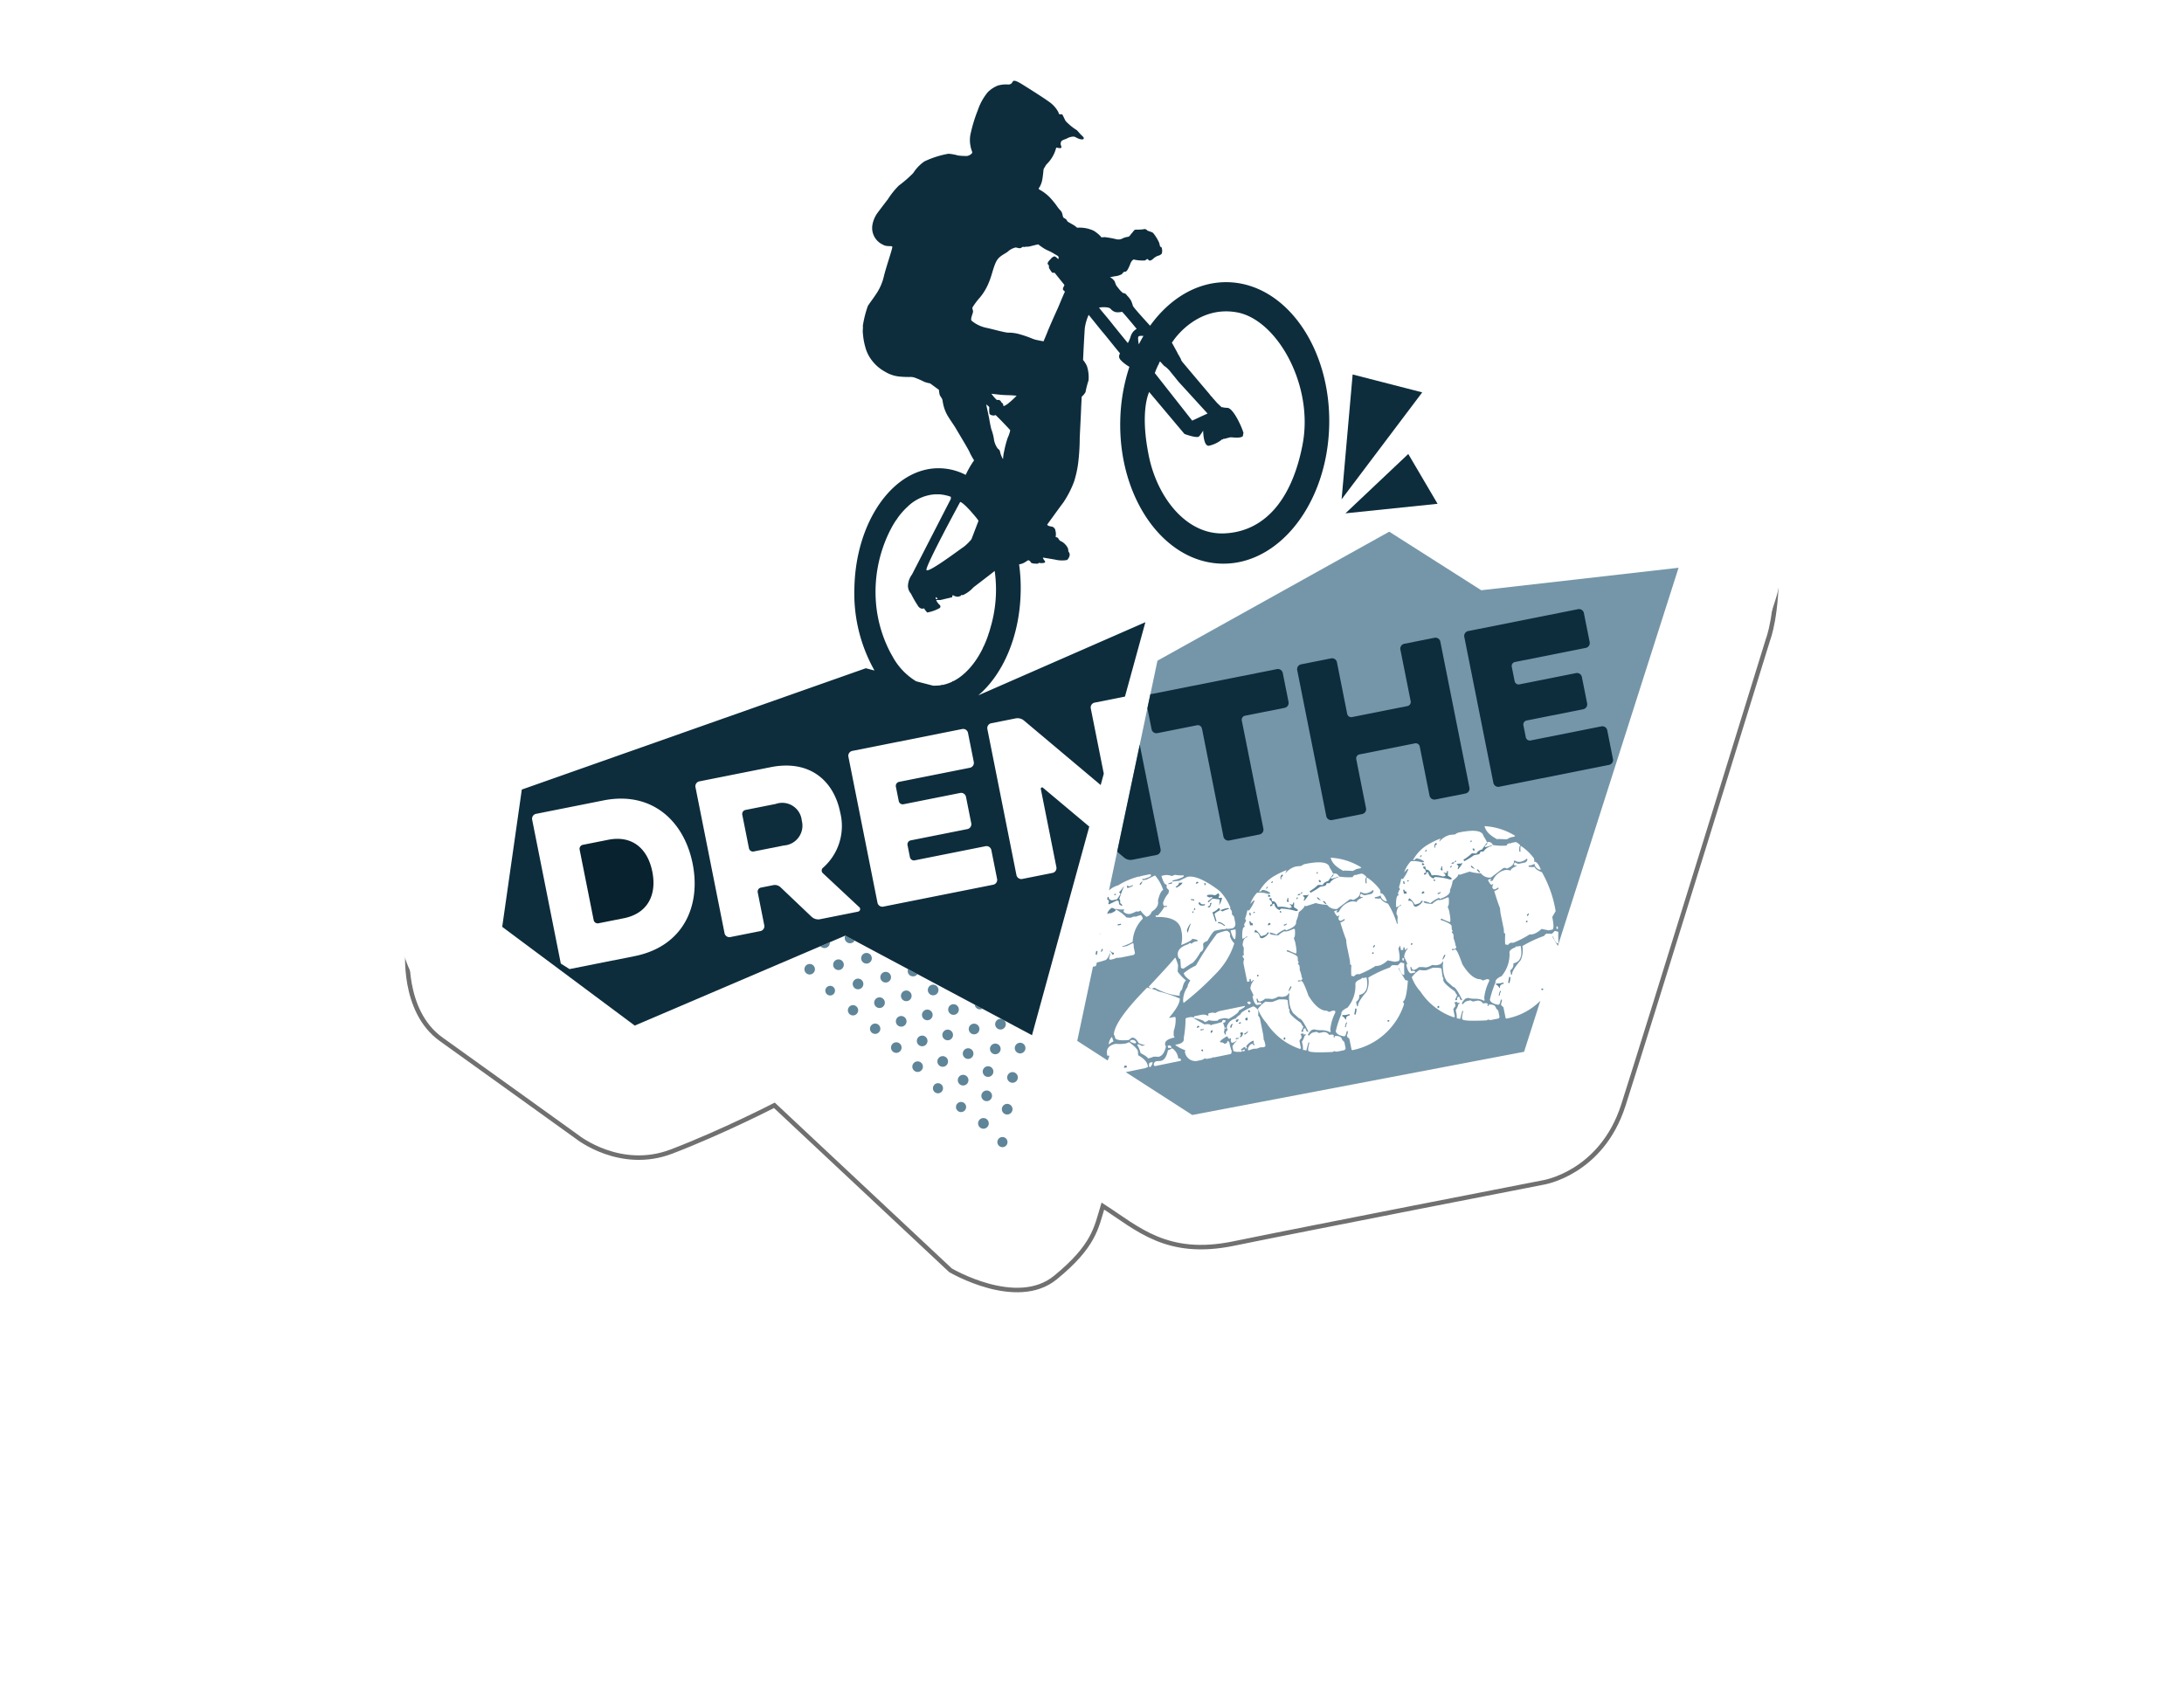 <svg xmlns="http://www.w3.org/2000/svg" width="242.708" height="188.654"><defs><clipPath id="b"><path fill="none" d="M0 0h153.406v139.836H0z" data-name="Rectangle 4646"/></clipPath><filter id="a" width="242.708" height="175.583" x="0" y="13.071" filterUnits="userSpaceOnUse"><feOffset dy="4"/><feGaussianBlur result="blur" stdDeviation="15"/><feFlood flood-opacity=".161"/><feComposite in2="blur" operator="in"/><feComposite in="SourceGraphic"/></filter></defs><g data-name="Group 14968"><g filter="url(#a)" transform="translate(.003)"><path fill="#fff" stroke="#707070" stroke-width=".5" d="M45.3 55v46.565s-.683 6.809 3.724 9.958 15.167 10.891 15.167 10.891 4.751 3.764 10.436 1.586 11.427-5.138 11.427-5.138l19.57 18.336s7.342 4.34 11.651.818 4.545-5.522 5.281-7.954c3.857 2.471 7.09 5.7 14.533 4.167s34.431-6.794 34.431-6.794 6.444-1.019 8.875-8.572 16.086-51.791 16.086-51.791 1.064-2.629.965-8.8 0-3.272 0-3.272z" data-name="Path 37938"/></g><g data-name="Group 14969"><g clip-path="url(#b)" data-name="Group 14968" transform="translate(44.473)"><path fill="#fff" d="M67.329 139.836a11.333 11.333 0 0 1-7.66-2.979l-18.535-16.979-10.6 4.543a11.338 11.338 0 0 1-11.24-1.331L4.563 112.116A11.339 11.339 0 0 1 0 103.025V0h153.406v63.106a11.355 11.355 0 0 1-.537 3.451l-17.168 53.8a11.341 11.341 0 0 1-8.68 7.693l-36.879 7.025a11.341 11.341 0 0 1-8.264-1.608l-3.536-2.279a11.339 11.339 0 0 1-11.013 8.644" data-name="Path 37790"/><path fill="#5f8599" d="M52.4 106.64a.592.592 0 1 0-.7.458.591.591 0 0 0 .7-.458" data-name="Path 37791"/><path fill="#5f8599" d="M53.389 110.875a.592.592 0 1 0 .458.7.591.591 0 0 0-.458-.7" data-name="Path 37792"/><path fill="#5f8599" d="M51 108.793a.592.592 0 1 0 .459.7.593.593 0 0 0-.459-.7" data-name="Path 37793"/><path fill="#5f8599" d="M52.9 113.789a.574.574 0 1 0 .445.679.573.573 0 0 0-.445-.679" data-name="Path 37794"/><path fill="#5f8599" d="M55.8 112.949a.592.592 0 1 0 .458.7.593.593 0 0 0-.458-.7" data-name="Path 37795"/><path fill="#5f8599" d="M54.074 108.042a.592.592 0 1 0 .458.7.592.592 0 0 0-.458-.7" data-name="Path 37796"/><path fill="#5f8599" d="m57.483 108.275-1.037-.553a.648.648 0 0 0-.032.1.592.592 0 0 0 1.069.453" data-name="Path 37797"/><path fill="#5f8599" d="M55.253 115.871a.587.587 0 1 0 .454.695.587.587 0 0 0-.454-.695" data-name="Path 37798"/><path fill="#5f8599" d="M56.363 110.115a.592.592 0 1 0 .458.7.591.591 0 0 0-.458-.7" data-name="Path 37799"/><path fill="#5f8599" d="M58.649 109.923a.592.592 0 1 0 .7-.458.591.591 0 0 0-.7.458" data-name="Path 37800"/><path fill="#5f8599" d="M45.626 107.165a.584.584 0 1 0 .452.691.585.585 0 0 0-.452-.691" data-name="Path 37801"/><path fill="#5f8599" d="M64.311 112.184a.584.584 0 0 0 .392-.056l-.856-.457a.589.589 0 0 0 .464.513" data-name="Path 37802"/><path fill="#5f8599" d="M66.834 113.266a.592.592 0 1 0 .458.7.586.586 0 0 0-.171-.547l-.285-.152" data-name="Path 37803"/><path fill="#5f8599" d="M47.732 104.914a.563.563 0 0 0 .007-.178l-1.033.442a.59.59 0 0 0 1.026-.264" data-name="Path 37804"/><path fill="#5f8599" d="M48.828 106.656a.592.592 0 1 0 .459.7.592.592 0 0 0-.459-.7" data-name="Path 37805"/><path fill="#5f8599" d="M50.5 104.551 49.468 104h-.006a.582.582 0 0 0-.047.133.59.59 0 0 0 1.089.417" data-name="Path 37806"/><path fill="#5f8599" d="M50.44 111.741a.571.571 0 1 0 .442.675.572.572 0 0 0-.442-.675" data-name="Path 37807"/><path fill="#5f8599" d="M47.893 109.592a.537.537 0 1 0 .416.635.536.536 0 0 0-.416-.635" data-name="Path 37808"/><path fill="#5f8599" d="M60.964 114.462a.592.592 0 1 0 .458.7.591.591 0 0 0-.458-.7" data-name="Path 37809"/><path fill="#5f8599" d="M65.3 121.229a.592.592 0 1 0 .458.7.591.591 0 0 0-.458-.7" data-name="Path 37810"/><path fill="#5f8599" d="M65.452 118.532a.592.592 0 1 0 .458.7.591.591 0 0 0-.458-.7" data-name="Path 37811"/><path fill="#5f8599" d="M64.937 124.292a.592.592 0 1 0 .458.7.591.591 0 0 0-.458-.7" data-name="Path 37812"/><path fill="#5f8599" d="M66.714 116.714a.592.592 0 1 0-.7.458.591.591 0 0 0 .7-.458" data-name="Path 37813"/><path fill="#5f8599" d="M67.577 122.714a.592.592 0 1 0 .459.7.591.591 0 0 0-.459-.7" data-name="Path 37814"/><path fill="#5f8599" d="M69.016 115.922a.592.592 0 1 0 .458.7.591.591 0 0 0-.458-.7" data-name="Path 37815"/><path fill="#5f8599" d="M68.168 119.185a.592.592 0 1 0 .459.7.593.593 0 0 0-.459-.7" data-name="Path 37816"/><path fill="#5f8599" d="M63.9 113.8a.592.592 0 1 0 .457.7.592.592 0 0 0-.457-.7" data-name="Path 37817"/><path fill="#5f8599" d="M67.043 126.4a.563.563 0 1 0 .436.666.562.562 0 0 0-.436-.666" data-name="Path 37818"/><path fill="#5f8599" d="M62.679 119.487a.592.592 0 1 0 .459.7.591.591 0 0 0-.459-.7" data-name="Path 37819"/><path fill="#5f8599" d="M59.879 120.417a.561.561 0 1 0 .435.664.561.561 0 0 0-.435-.664" data-name="Path 37820"/><path fill="#5f8599" d="M63.236 116.535a.592.592 0 1 0 .458.7.592.592 0 0 0-.458-.7" data-name="Path 37821"/><path fill="#5f8599" d="M60.411 117.408a.592.592 0 1 0 .459.7.592.592 0 0 0-.459-.7" data-name="Path 37822"/><path fill="#5f8599" d="M58.129 115.127a.592.592 0 1 0 .458.7.591.591 0 0 0-.458-.7" data-name="Path 37823"/><path fill="#5f8599" d="M58.7 112.234a.592.592 0 1 0 .458.7.591.591 0 0 0-.458-.7" data-name="Path 37824"/><path fill="#5f8599" d="M57.621 117.99a.588.588 0 1 0 .456.7.589.589 0 0 0-.456-.7" data-name="Path 37825"/><path fill="#5f8599" d="M62.07 112.337a.592.592 0 1 0-.7.458.591.591 0 0 0 .7-.458" data-name="Path 37826"/><path fill="#5f8599" d="M62.444 122.5a.563.563 0 1 0 .436.666.562.562 0 0 0-.436-.666" data-name="Path 37827"/><path fill="#0d2d3d" d="m104.62 55.5 8.959-11.886-7.733-1.989z" data-name="Path 37828"/><path fill="#0d2d3d" d="M105.046 57.06 115.285 56l-3.257-5.538z" data-name="Path 37829"/><path fill="#0d2d3d" d="M91.974 31.367c-3.371-.073-6.448 1.795-8.637 4.841-.454-.5-1.847-2.021-1.908-2.206a5.445 5.445 0 0 0-.191-.549 2.572 2.572 0 0 0-.434-.574c-.094-.125-.22-.282-.353-.285s-.2-.082-.361-.235-.434-.532-.5-.606a2.853 2.853 0 0 1-.16-.4c-.048-.1.026-.048-.277-.363a1.234 1.234 0 0 0-.279-.164 5.317 5.317 0 0 1 .717-.139 2.024 2.024 0 0 0 .584-.2c.114-.083.22-.306.343-.282s.18-.045.295-.185a4.087 4.087 0 0 0 .34-.736c.117-.277.308-.5.46-.417a4.432 4.432 0 0 0 1.086.09c.2 0 .29-.288.439-.09s.331.062.506-.068a1.611 1.611 0 0 1 .543-.36.825.825 0 0 0 .444-.238 1.078 1.078 0 0 0 0-.639c-.061-.2-.165-.1-.174-.14s-.032-.121-.106-.426a4.924 4.924 0 0 0-.651-1.07c-.111-.155-.622-.238-.689-.322a.383.383 0 0 0-.437-.114 6.362 6.362 0 0 1-.85.036c-.18.022-.253.219-.44.422s-.227.355-.425.381a1.647 1.647 0 0 0-.593.182 1 1 0 0 1-.643.089 11.355 11.355 0 0 0-1.3-.24 3.469 3.469 0 0 0-.4.03.656.656 0 0 0-.1-.139 3.661 3.661 0 0 0-.769-.611 3.718 3.718 0 0 0-1.752-.332.239.239 0 0 0-.069.011 8.396 8.396 0 0 0-.147-.128c-.337-.274-.928-.5-.977-.65s-.194-.231-.335-.308-.126-.241-.216-.534-.282-.343-.558-.768a8.652 8.652 0 0 0-.868-1.049 4.862 4.862 0 0 0-1.007-.762c-.2-.086-.2-.192-.083-.3a2.59 2.59 0 0 0 .33-.947c.052-.249.128-1.062.128-1.062a4.886 4.886 0 0 1 .323-.538 3.869 3.869 0 0 0 1.077-1.85c.011-.054.477.12.558 0 .065-.091-.012-.2-.045-.322a.568.568 0 0 1 .035-.349c.048-.124.186-.184.623-.345a1.512 1.512 0 0 1 .807-.221c.2.044.422.231.715.288s.348-.008.374-.08-.044-.175-.241-.353-.311-.351-.532-.571a6.24 6.24 0 0 1-1.22-.993c-.1-.125-.256-.543-.4-.752-.035-.048-.153-.007-.319-.027-.029 0-.067-.108-.133-.273a3.255 3.255 0 0 0-.693-.861c-.38-.359-2.55-1.719-3.322-2.2s-.978-.446-1.061-.248a.491.491 0 0 1-.5.275 3.329 3.329 0 0 0-1.133.12 3.382 3.382 0 0 0-1.109.73 6.326 6.326 0 0 0-1.127 2.047 16.033 16.033 0 0 0-.752 2.43 3.292 3.292 0 0 0-.05 1.49c.075.456.211.639.193.766s-.384.353-.572.362a6.12 6.12 0 0 1-1.022-.057 5.135 5.135 0 0 0-1.043-.19 10.319 10.319 0 0 0-2.677.854 4.507 4.507 0 0 0-1.234 1.285 13.333 13.333 0 0 1-1.606 1.4 8.821 8.821 0 0 0-1.214 1.514c-.219.287-.786 1.022-1.159 1.528a3.2 3.2 0 0 0-.568 1.361 2.04 2.04 0 0 0 1.19 2.174c.392.248.967.084 1.025.218s-.709 2.3-.963 3.4a5.87 5.87 0 0 1-.9 1.958c-.1.174-.742 1.03-.856 1.236a12.088 12.088 0 0 0-.556 2.206c.039.195-.036.553.006.818a7.54 7.54 0 0 0 .261 1.509 4.144 4.144 0 0 0 .682 1.437 4.642 4.642 0 0 0 1.538 1.342 3.782 3.782 0 0 0 1.578.528 10.608 10.608 0 0 0 1.172.047 1.415 1.415 0 0 1 .6.1 9.921 9.921 0 0 1 1.006.444 4.108 4.108 0 0 0 .636.169l.977.716a4.2 4.2 0 0 0 .072.5c.058.257.315.407.344.765a4.547 4.547 0 0 0 .462 1.449c.217.415.825 1.258.993 1.556s1.46 2.426 1.536 2.66a7.776 7.776 0 0 0 .5.905 10.322 10.322 0 0 0-.9 1.554.382.382 0 0 1-.038.061 6.574 6.574 0 0 0-2.9-.735c-5.1-.087-9.34 5.9-9.463 13.372a17.421 17.421 0 0 0 2.233 9.109l-.965-.249-38.227 13.484-2.178 15.26L26.065 114l23.4-10 20.746 11.072 6.367-23.192-5.133-4.306a.147.147 0 0 0-.249.142l1.728 8.676a.55.55 0 0 1-.426.638l-3.373.672a.551.551 0 0 1-.639-.427l-3.234-16.242a.55.55 0 0 1 .426-.638l2.707-.539a1.109 1.109 0 0 1 .949.249l8.512 7.157.345-1.262-1.446-7.26a.55.55 0 0 1 .426-.638l3.351-.668h.021l2.271-8.273-18.571 8.131c2.746-2.314 4.631-6.608 4.713-11.555a19.049 19.049 0 0 0-.176-3.011 1.536 1.536 0 0 0 .678-.248c.17-.086.309-.227.366-.2s.211.094.236.2.294.171.474.173.39.025.4-.038.073-.05.207-.023a1.248 1.248 0 0 0 .469-.045c.1-.036.068-.139-.019-.252s-.236-.33-.108-.307.826.135 1.32.222a3.152 3.152 0 0 0 1.312.038.984.984 0 0 0 .284-.519.526.526 0 0 0-.1-.37c-.075-.059-.023-.265-.121-.47a1.808 1.808 0 0 0-.637-.676.661.661 0 0 1-.4-.35c-.1-.186-.346-.106-.294-.251a1.3 1.3 0 0 0-.027-.6.523.523 0 0 0-.455-.484c-.22-.026-.528-.131-.437-.251s1.2-1.67 1.771-2.425A11.139 11.139 0 0 0 74.9 53.5a12.253 12.253 0 0 0 .429-1.907 23.124 23.124 0 0 0 .187-2.89c.042-.942.131-2.573.158-3.352.012-.282.037-.738.061-1.255a1.864 1.864 0 0 0 .426-.509 10 10 0 0 1 .337-1.308 4.023 4.023 0 0 0-.177-1.575 2.794 2.794 0 0 0-.431-.689c.059-1.369.157-3.125.193-3.55A5.42 5.42 0 0 1 76.51 35c.516.622 1.4 1.744 1.552 1.912.189.2 1.531 1.9 1.928 2.358a1.3 1.3 0 0 0-.079.212c-.1.373.2.565.345.728a4.73 4.73 0 0 0 .738.538.492.492 0 0 1 .041.033 20.371 20.371 0 0 0-1.014 5.972c-.19 8.638 4.855 15.755 11.269 15.9s11.763-6.744 11.952-15.386-4.855-15.755-11.268-15.9M63.189 56.59c.087.089.177.192.279.307.946 1.078.79 1.019.79 1.019l-.776 2.028a5.358 5.358 0 0 1-.848.837c-.284.169-3.9 2.914-4.141 2.589-.011.011-.017.008-.007-.013-.149-.407 3.746-7.563 3.746-7.563s.232.018.957.8m-3.454 9.994-.151.006h-.047a.982.982 0 0 1-.025-.217l.113.041a.427.427 0 0 0 .032.059.44.44 0 0 0 .078.11m1.558-11.316a.069.069 0 0 1-.01.021v-.024h.01m-35.255 51.015-7.221 1.438-.967-.616-3.185-16a.55.55 0 0 1 .426-.639l7.5-1.494C28 87.9 31.565 91.295 32.5 96c.941 4.727-1.05 9.206-6.464 10.284m24.85-4.949-4.238.844a1.091 1.091 0 0 1-.932-.276l-3.471-3.3a.912.912 0 0 0-.781-.214l-1.376.274a.453.453 0 0 0-.355.532l.729 3.661a.55.55 0 0 1-.426.639l-3.351.667a.55.55 0 0 1-.638-.426l-3.233-16.242a.549.549 0 0 1 .426-.638l7.922-1.578c4.437-.884 7.053 1.594 7.738 5.033a6.185 6.185 0 0 1-1.913 6.148.4.4 0 0 0-.018.6l4.052 3.783a.283.283 0 0 1-.133.488m14.168-7.27a.55.55 0 0 1 .638.427l.641 3.217a.55.55 0 0 1-.427.638l-12.226 2.436a.552.552 0 0 1-.638-.427l-3.235-16.242a.552.552 0 0 1 .427-.639l12.225-2.434a.549.549 0 0 1 .639.426l.645 3.239a.551.551 0 0 1-.426.639l-7.877 1.569a.455.455 0 0 0-.356.532l.319 1.6a.453.453 0 0 0 .532.356l6.3-1.255a.551.551 0 0 1 .639.426l.588 2.951a.551.551 0 0 1-.427.639l-6.3 1.255a.454.454 0 0 0-.356.532l.265 1.331a.454.454 0 0 0 .533.356zm.514-24.186c0 .021-.011.036-.016.056-.045.157-.091.31-.141.463l-.007-.008a.922.922 0 0 0-.031.093l.006.008a12.484 12.484 0 0 1-.56 1.411l-.009-.017c-.016.032-.032.069-.048.1l.009.017a10.048 10.048 0 0 1-.982 1.649v-.005c-.018.028-.036.051-.058.08a7.565 7.565 0 0 1-.67.786l-.185.185c-.061.062-.12.117-.183.173v-.008a.535.535 0 0 1-.076.064v.009a5.731 5.731 0 0 1-1.165.795l-.008-.036c-.025.015-.056.027-.081.042l.008.031a4.662 4.662 0 0 1-1.15.385l.005-.04a.591.591 0 0 1-.1.018v.038a4.479 4.479 0 0 1-.751.051h-.166l-1.873-.484a7.266 7.266 0 0 1-2.634-2.783.092.092 0 0 1-.016-.029c-.077-.129-.151-.269-.224-.4a14.474 14.474 0 0 1-1.573-5.318 15.219 15.219 0 0 1 1.5-8.133c.035-.075.076-.145.115-.221a9.066 9.066 0 0 1 .681-1.135l.009.017a.362.362 0 0 1 .056-.084l-.008-.017a8.112 8.112 0 0 1 1.006-1.177.682.682 0 0 1 .071-.063 4.838 4.838 0 0 1 2.434-1.344.273.273 0 0 1 .085-.019 1.307 1.307 0 0 1 .142-.024 1.562 1.562 0 0 1 .207-.028c.083-.009.166-.019.245-.023a2.145 2.145 0 0 1 .227 0h.214a.074.074 0 0 0 .029 0 1.25 1.25 0 0 1 .139.006v.005l.087.008c.122.015.235.032.334.052a4.512 4.512 0 0 1 .677.183l.052.022v.237l-.152.29-4.16 8.1a2.271 2.271 0 0 0-.452 1.245v.08a1.349 1.349 0 0 0 .337.818 12.476 12.476 0 0 0 .76 1.325.673.673 0 0 0 .512.353v-.028a1.407 1.407 0 0 1 .157 0c.084-.005.073.007.085.1l.285.338a4.3 4.3 0 0 0 1.41-.509.442.442 0 0 0 .036-.051.273.273 0 0 0-.047-.288c-.081-.006-.1-.091-.247-.257a.874.874 0 0 1-.146-.284h.403c.01 0 .025.008.04.01l.8-.193h.009l.508-.12.06-.241.31.138h.006c.081 0 .108.018.114.041a1.117 1.117 0 0 0 .463-.086c.048-.121.168-.138.21-.077a3.515 3.515 0 0 0 1.2-.864c.063-.058.123-.1.184-.151a.634.634 0 0 0 .082-.057l.008-.006 1.532-1.177c.033-.021.06-.047.093-.073l.1-.079.374-.294a14.851 14.851 0 0 1-.5 6.409m1.952-21.227a11.457 11.457 0 0 0-.405 1.537 4.562 4.562 0 0 0-.118.833.028.028 0 0 0-.02 0 2.876 2.876 0 0 1-.32-.827c-.063-.28-.2-.206-.343-.467a2.26 2.26 0 0 1-.339-.975 5.925 5.925 0 0 0-.29-1.067c-.119-.484-.188-.933-.257-1.3-.049-.235-.2-.945-.306-1.432.159.139.345.248.349.352a2.552 2.552 0 0 0 .015.669c.065.141.186.175.384.211s.283-.069.315-.033.413.4.619.617.964.994.991 1.069a3.683 3.683 0 0 1-.275.815m.072-3.816c-.245.193-.55.352-.554.292a.516.516 0 0 0-.071-.249c-.067-.127-.182-.134-.19-.209s-.119-.152-.187-.2-.224.037-.323-.045a3.816 3.816 0 0 1-.411-.456 4.221 4.221 0 0 0-.159-.2c.308.039.848.1 1.186.129.5.039.987.027 1.3.064.15.013.259.017.319.027a8.47 8.47 0 0 1-.913.842m5.56-10.718c-.22.49-.976 2.149-1.252 2.871-.073.182-.217.527-.4.957a14.26 14.26 0 0 1-.959-.194c-.388-.125-.745-.319-1.57-.553a4.531 4.531 0 0 0-1.433-.216c-.4-.023-1.568-.355-2.316-.521a3.74 3.74 0 0 1-1.736-.823c-.113-.226.134-.7.174-.945s-.147-.355-.024-.567a7.894 7.894 0 0 1 .786-1.041 6.223 6.223 0 0 0 1.02-1.729c.3-.7.43-1.467.752-2.179s.922-.882 1.334-1.2a1.876 1.876 0 0 1 .9-.465 2.52 2.52 0 0 0 .4.088.385.385 0 0 0 .29-.122c.07-.064.333.009.333-.014a.121.121 0 0 1 0-.033 2.878 2.878 0 0 0 .482-.024.706.706 0 0 0 .094-.026c.184-.046.569-.143.876-.213.176.131.364.273.548.392.417.27.577.286.978.508.135.073.5.294.65.383a.181.181 0 0 1 .086.127c.021.114.033.291-.106.161-.2-.182-.308-.294-.486-.183a.8.8 0 0 0-.27.232c-.115.121-.347.349-.344.49a.213.213 0 0 0 .12.2c.035.025 0 .292.049.358s.257.444.361.487.192-.053.276.046.959 1.2 1.029 1.278-.094.253-.117.363-.046.171.023.245c.012.012.078.073.176.169-.275.584-.584 1.374-.729 1.7m11.1 6.45.012.011.04-.094-.008-.013.148-.308.475.523a.214.214 0 0 1 .063.028 3.181 3.181 0 0 1 .687.688c.141.162.445.543.776.956l.052.064 3.235 3.544-.738.338-.968.452-4.156-5.287c.114-.31.244-.614.377-.9m-3.075-3.13a2.87 2.87 0 0 1-.3.693s-1.289-1.569-1.782-2.2-1.429-1.7-1.414-1.74a2.972 2.972 0 0 1 .969-.011.643.643 0 0 1 .4.241 1.039 1.039 0 0 0 .557.286 2.023 2.023 0 0 0 .619-.05c.054-.013 1.334 1.535 1.634 1.9a1.389 1.389 0 0 0-.677.879m.916.839a3.424 3.424 0 0 1-.08-.622c-.012-.262.053-.31.33-.321a2.294 2.294 0 0 1 .263.011c-.178.3-.35.61-.513.932m18.209 11.075c-1.24 6.54-4.491 9.77-8.721 9.938-4.2.171-7.365-3.956-8.332-8.4l-.042-.184-.075-.4c-.02-.11-.044-.213-.058-.319-.78-4.4.112-6.289.169-6.41v-.006l.345.415 3.576 4.252s1.4.521 1.625.271c.041-.047.086-.1.126-.152.175-.234.326-.486.326-.486s.015 1.8.664 1.674a3.553 3.553 0 0 0 1.337-.621.485.485 0 0 1 .121-.094v.032c.026-.01.053-.016.088-.029v-.033a.642.642 0 0 1 .193-.029l.022-.005c.231-.067.487-.13.586-.152.15-.029 1.1.154 1.4-.129a.016.016 0 0 1 0-.01c.019-.1.04-.241.072-.353-.227-.768-1.137-2.732-1.774-2.786a2.558 2.558 0 0 1-.631-.084l-.012.031c-.035-.03-.067-.065-.1-.1-.011-.007-.022-.014-.023-.019-.127-.122-.264-.248-.386-.367-.077-.086-.23-.26-.43-.494a.04.04 0 0 1-.054-.031.112.112 0 0 1 .015-.017 3.764 3.764 0 0 1-.181-.211l.01.041c-.067-.084-.142-.186-.222-.286l-.007-.012a697.474 697.474 0 0 1-2.891-3.428l-.084-.1a1.654 1.654 0 0 1-.174-.263v-.061l-.281-.51.009.045c-.051-.1-.1-.2-.155-.311l-.019-.038-.572-1.04.015-.018.136-.173v-.005c.124-.189 2.678-3.943 7.055-3.17 4.481.788 8.571 8.1 7.331 14.639" data-name="Path 37830"/><path fill="#09222f" d="m23.115 93.348-2.818.561a.453.453 0 0 0-.355.532l1.56 7.833a.453.453 0 0 0 .532.355l2.818-.561c2.64-.526 3.685-2.579 3.167-5.175s-2.263-4.071-4.9-3.545" data-name="Path 37831"/><path fill="#0d2d3d" d="m41.722 89.365-3.35.667a.455.455 0 0 0-.356.532l.743 3.728a.453.453 0 0 0 .532.355l3.35-.667a2.206 2.206 0 0 0 1.986-2.771 2.179 2.179 0 0 0-2.9-1.844" data-name="Path 37832"/><path fill="#5f8599" d="m92.884 115.387-.036.135.367-.076-.013-.061z" data-name="Path 37833"/><path fill="#5f8599" d="M94.073 113.425a.11.11 0 0 0 .1-.147l-.037-.183-.062.012a.486.486 0 0 1-.17.1l.025.122c.033.078.082.11.148.1" data-name="Path 37834"/><path fill="#5f8599" d="m93.517 114.748-.061.013c-.078.033-.11.082-.1.147a.5.5 0 0 1 .1.171c-.057.011-.106.085-.146.221l.122-.026a.525.525 0 0 0 .218-.49z" data-name="Path 37835"/><path fill="#5f8599" d="M105.024 112.831h-.318l-.036.135c.1-.02.229.1.393.365l.061-.014c-.05-.243.088-.4.413-.465l-.024-.122z" data-name="Path 37836"/><path fill="#5f8599" d="m94.287 112.3-.061.013.025.122c.033.078.082.111.147.1l.036-.135a.11.11 0 0 0-.147-.1" data-name="Path 37837"/><path fill="#5f8599" d="m104.982 114.176.123-.025a.638.638 0 0 1 .108-.4l-.026-.122c-.065.014-.133.2-.2.551" data-name="Path 37838"/><path fill="#5f8599" d="m93.8 114.881.025.122.061-.012c.224-.148.33-.255.316-.32l-.012-.061a.693.693 0 0 1-.39.271" data-name="Path 37839"/><path fill="#5f8599" d="m88.93 114.417.025.122.366-.075-.012-.061z" data-name="Path 37840"/><path fill="#5f8599" d="M92.436 113.824c-.065.014-.13.112-.194.3l.025.122.122-.025a.559.559 0 0 1 .121-.343l-.013-.061z" data-name="Path 37841"/><path fill="#5f8599" d="M90.166 114.545c-.078.033-.11.082-.1.147l.025.122.061-.012c.057-.012.105-.085.146-.221l-.013-.061z" data-name="Path 37842"/><path fill="#5f8599" d="m93.413 113.624-.122.025c-.078.033-.111.082-.1.147l.244-.05z" data-name="Path 37843"/><path fill="#5f8599" d="M93.022 113.577c.057-.012.106-.085.146-.221l-.013-.061-.183.038c-.078.033-.11.082-.1.147l.025.122z" data-name="Path 37844"/><path fill="#5f8599" d="m102.247 98.064.061-.012-.025-.122a.11.11 0 0 0-.147-.1l-.061.012.025.122c.033.078.082.111.147.1" data-name="Path 37845"/><path fill="#5f8599" d="m119.059 93.467-.013-.061c-.078.033-.11.082-.1.147l.013.061a.11.11 0 0 0 .1-.147" data-name="Path 37846"/><path fill="#5f8599" d="m119.969 96.972.061-.013q-.222-.336-.319-.316l-.061.013.012.061q.222.271.307.255" data-name="Path 37847"/><path fill="#5f8599" d="m119.381 96.584-.012-.061q-.284-.324-.381-.3l.025.123c.012.057.134.137.368.242" data-name="Path 37848"/><path fill="#5f8599" d="m119.346 94.554.061-.012-.025-.123a.11.11 0 0 0-.147-.1l-.061.012.025.122c.033.078.082.11.147.1" data-name="Path 37849"/><path fill="#5f8599" d="m117.594 96.25.013.061-.085.209.025.122a3.72 3.72 0 0 0 .5-.675l-.012-.062a.056.056 0 0 0-.049.074l-.44.027-.122.025.012.061z" data-name="Path 37850"/><path fill="#5f8599" d="m113.322 95.282.061-.013c.057-.011.106-.085.146-.221l-.061.013c-.057.012-.106.085-.146.221" data-name="Path 37851"/><path fill="#5f8599" d="m125.144 102.337-.036.135.012.061.062-.013a.111.111 0 0 0 .1-.147z" data-name="Path 37852"/><path fill="#5f8599" d="M119.6 94.883a2.273 2.273 0 0 0-.513-.022 4.805 4.805 0 0 1-.938.7.479.479 0 0 1 .1.17 6.952 6.952 0 0 0 1.073-.665l.55-.113c.065-.013.129-.111.194-.295h.317a1.532 1.532 0 0 1 .951-.641l-.013-.061-.061.013a9.34 9.34 0 0 1-.659.2l-.086-.11q.336-.222.291-.441l-.6.822a.809.809 0 0 0-.609.443" data-name="Path 37853"/><path fill="#5f8599" d="m109.783 113.382-.061.012.038.184.061-.013a.11.11 0 0 0 .1-.147z" data-name="Path 37854"/><path fill="#5f8599" d="m106.145 112.092-.119.661.135.036a2.046 2.046 0 0 0 .119-.661z" data-name="Path 37855"/><path fill="#5f8599" d="M102.506 98.393a2.211 2.211 0 0 0-.513-.022 4.8 4.8 0 0 1-.938.7.479.479 0 0 1 .1.17 7.046 7.046 0 0 0 1.073-.665l.549-.113c.066-.013.13-.112.194-.295h.318a1.528 1.528 0 0 1 .951-.641l-.013-.061-.061.013q-.525.171-.659.2l-.086-.11q.336-.222.291-.442l-.6.822a.813.813 0 0 0-.609.444" data-name="Path 37856"/><path fill="#5f8599" d="m125.214 101.75.013.061.061-.013c.057-.011.1-.085.145-.22l-.012-.061c-.152.09-.22.168-.207.233" data-name="Path 37857"/><path fill="#5f8599" d="M87.543 103.628a6.6 6.6 0 0 1 .313-.955l-.061.012a2.631 2.631 0 0 0-.363.711l.05.244z" data-name="Path 37858"/><path fill="#5f8599" d="M88.143 101.278c-.079.033-.11.082-.1.147l.012.061a.11.11 0 0 0 .1-.147z" data-name="Path 37859"/><path fill="#5f8599" d="m77.788 103.849-.023-.112-.026.122z" data-name="Path 37860"/><path fill="#5f8599" d="m90.875 102.5.025.122c.155-.032.387.069.7.3l.061-.013-.012-.061q-.467-.414-.772-.351" data-name="Path 37861"/><path fill="#5f8599" d="M80.723 118.456a.484.484 0 0 1-.2-.023l-.084.208.012.061.306-.062z" data-name="Path 37862"/><path fill="#5f8599" d="m89.754 100.756.024.122.183-.038c.041-.008.115-.171.218-.49l-.183.038a.276.276 0 0 1-.242.368" data-name="Path 37863"/><path fill="#5f8599" d="M90.5 101.62q-.022-.11.609-.443l-.025-.122a.11.11 0 0 0-.147-.1 1.536 1.536 0 0 1-.67.456l.335 1.013.122-.025-.211-.721z" data-name="Path 37864"/><path fill="#5f8599" d="M77.4 106.171c.026-.106.057-.223.093-.353l-.012-.061c-.044-.027-.082-.054-.124-.081l-.082.39c.036.032.08.068.125.1" data-name="Path 37865"/><path fill="#5f8599" d="m79.538 99.353-.183.038.025.122.061-.013a.11.11 0 0 0 .1-.147" data-name="Path 37866"/><path fill="#5f8599" d="m78.76 100.213-.072.27a.054.054 0 0 1 .073.048l.866-.432a.484.484 0 0 0 .2.023l.075.366c.013.066.112.13.295.195l.061-.013-.013-.061c-.114-.146-.192-.215-.233-.207v-.318a.479.479 0 0 0-.1-.17q.342-1 .494-1.311l-.012-.061c-.259.393-.429.6-.511.614l.173.219-.389.589-.427.088a.386.386 0 0 1-.515-.34c-.036-.013-.068-.022-.1-.032l-.06.281a.343.343 0 0 1 .2.252" data-name="Path 37867"/><path fill="#5f8599" d="m78.861 105.665.012.061a.862.862 0 0 1 .271.39l.062-.013a.109.109 0 0 0 .1-.147l-.012-.061q-.159.033-.429-.23" data-name="Path 37868"/><path fill="#5f8599" d="m77.871 105.8.061-.012c.057-.012.105-.086.146-.221l-.026-.122c-.078.033-.138.151-.181.355" data-name="Path 37869"/><path fill="#5f8599" d="M79.522 101.138c-.014-.065-.156-.142-.429-.23a1.2 1.2 0 0 0-.511.614l.013.061.122-.025a.055.055 0 0 0 .048-.074l.135.036.123-.025c.351-.149.517-.267.5-.357" data-name="Path 37870"/><path fill="#5f8599" d="m88.222 100.116.036-.135-.391-.047.025.122a.661.661 0 0 1 .33.06" data-name="Path 37871"/><path fill="#5f8599" d="M86.271 98.671q.688-.37.645-.578a.758.758 0 0 1-.378.014q.049.244-.353.454l.013.062a.054.054 0 0 1 .073.048" data-name="Path 37872"/><path fill="#5f8599" d="m101.961 96.977-.012-.061c-.078.033-.111.082-.1.147l.013.061a.11.11 0 0 0 .1-.147" data-name="Path 37873"/><path fill="#5f8599" d="m85.767 98.074-.122.025-.293.124.013.061.427-.088z" data-name="Path 37874"/><path fill="#5f8599" d="M91.6 114.379h.021v-.127l-.041.009z" data-name="Path 37875"/><path fill="#5f8599" d="m89.015 116.69.012.061c.033.078.083.11.148.1l.061-.013-.038-.183z" data-name="Path 37876"/><path fill="#5f8599" d="M88.66 114.027c-.058.012-.107.085-.147.221l.184-.038a.11.11 0 0 0 .1-.147z" data-name="Path 37877"/><path fill="#5f8599" d="M91.395 101.31a2.8 2.8 0 0 1 .707-.272.11.11 0 0 0-.147-.1l-.366.075-.415.148c.012.058.085.106.221.146" data-name="Path 37878"/><path fill="#5f8599" d="m89.5 98.263-.025-.122-.122.025.05.244a.11.11 0 0 0 .1-.147" data-name="Path 37879"/><path fill="#5f8599" d="m90.238 99.7.012.061q.011.049-.488.418l.025.122.063-.012.425-.406.783.094.012.061a2.145 2.145 0 0 1-.071.587 2.09 2.09 0 0 0 .34-.833l-.38.014-.012-.061.085-.208-.025-.122a.111.111 0 0 0-.149-.1.7.7 0 0 1-.34.2 1.7 1.7 0 0 0-.832-.02l-.037.135.282.133z" data-name="Path 37880"/><path fill="#5f8599" d="m88.689 98.047-.135-.036c-.057.012-.105.085-.145.221l.183-.038a.11.11 0 0 0 .1-.147" data-name="Path 37881"/><path fill="#5f8599" d="m89.411 100.635.036-.135c-.326.068-.509 0-.551-.2l-.184.037.013.062c.05.244.279.323.686.24" data-name="Path 37882"/><path fill="#5f8599" d="m88.362 101.105-.038-.183c-.057.011-.1.106-.133.282a.464.464 0 0 1 .171-.1" data-name="Path 37883"/><path fill="#5f8599" d="m102.613 100.153-.061.012.012.062c.148.181.25.267.307.255l.061-.013c-.147-.224-.254-.329-.319-.316" data-name="Path 37884"/><path fill="#5f8599" d="m114.052 94.5-.013-.06c-.057.011-.105.085-.145.221l.061-.013a.111.111 0 0 0 .1-.148" data-name="Path 37885"/><path fill="#5f8599" d="m111.941 97.856-.036.135.183-.038a.11.11 0 0 0-.147-.1" data-name="Path 37886"/><path fill="#5f8599" d="m113.914 96.306-.244.05.025.122.233.207.063.305c-.163.033-.236.091-.219.172l.012.062.244-.051c-.025-.122 0-.191.085-.208l.122-.025a.86.86 0 0 0 .59.706l.159-.16a6.409 6.409 0 0 1 1.578.249.5.5 0 0 0 .257.011l.036-.135-.442-.291a2.211 2.211 0 0 0 .022-.513l-.122.025c.025.122 0 .191-.085.208l-.061.012-.208-.084.013.061.159.158.038.183-.306.063a2.587 2.587 0 0 0-1.235-.128q-.235-.715-.639-.633z" data-name="Path 37887"/><path fill="#5f8599" d="m111.58 98.885-.122.025.088.428h.317l-.05-.244c-.122.025-.2-.044-.233-.207" data-name="Path 37888"/><path fill="#5f8599" d="m111.637 98.237-.063-.3-.122.025.063.305z" data-name="Path 37889"/><path fill="#5f8599" d="m114.955 94.246.061-.012c-.042-.2.019-.323.182-.355l-.038-.184-.061.013a.418.418 0 0 0-.156.478z" data-name="Path 37890"/><path fill="#5f8599" d="m113.816 96.135-.013-.061c-.011-.057-.085-.106-.221-.146l-.035.135.025.122z" data-name="Path 37891"/><path fill="#5f8599" d="m117.346 95.665-.061.012c-.078.034-.11.082-.1.148l.061-.013a.11.11 0 0 0 .1-.147" data-name="Path 37892"/><path fill="#5f8599" d="M115.311 99.392c.212-.044.321-.13.329-.259a.732.732 0 0 1-.354.137z" data-name="Path 37893"/><path fill="#5f8599" d="m114.851 97.768.038.183.122-.025-.038-.183z" data-name="Path 37894"/><path fill="#5f8599" d="m116.836 96.279-.013-.061c-.057.011-.1.085-.145.221l.061-.013a.11.11 0 0 0 .1-.147" data-name="Path 37895"/><path fill="#5f8599" d="m96.224 98.792.061-.012c.057-.012.1-.086.146-.221l-.061.012c-.057.012-.106.085-.146.221" data-name="Path 37896"/><path fill="#5f8599" d="m117.127 95.837-.183.038c-.078.033-.111.082-.1.147l.183-.038a.11.11 0 0 0 .1-.147" data-name="Path 37897"/><path fill="#5f8599" d="m123.125 109.243.135.036a2.046 2.046 0 0 0 .119-.661l-.135-.036z" data-name="Path 37898"/><path fill="#5f8599" d="m127.016 109.908-.135-.036-.061.012.038.184.061-.013a.11.11 0 0 0 .1-.147" data-name="Path 37899"/><path fill="#5f8599" d="m81.44 98.39-.061.012-.354.137-.208-.085-.061.013.05.244q.662-.187.634-.321" data-name="Path 37900"/><path fill="#5f8599" d="M110.916 103.094v-.007.012" data-name="Path 37901"/><path fill="#5f8599" d="m112.356 104.835-.036.135.013.061.061-.013a.11.11 0 0 0 .1-.147z" data-name="Path 37902"/><path fill="#5f8599" d="M122.286 110.116c-.065.013-.134.2-.205.551l.122-.025a.649.649 0 0 1 .108-.4z" data-name="Path 37903"/><path fill="#5f8599" d="m122.611 109.221-.488.1h-.319l-.035.135q.146-.03.393.364l.061-.012c-.05-.244.087-.4.413-.467z" data-name="Path 37904"/><path fill="#5f8599" d="m82.5 97.981-.061.012c-.182.148-.267.25-.255.307l.013.061.061-.012c.057-.012.138-.134.242-.368" data-name="Path 37905"/><path fill="#5f8599" d="M113.806 99.191a.11.11 0 0 0-.147-.1c-.057.011-.106.085-.146.22l.135.037a.47.47 0 0 1 .171-.1z" data-name="Path 37906"/><path fill="#5f8599" d="M113.433 100.159c.033.163-.195.294-.683.4a2.012 2.012 0 0 0-.59-.706c-.057.011-.1.106-.134.281q.489-.1.627.572l.208.085a1.357 1.357 0 0 0 .767-.6l-.012-.061z" data-name="Path 37907"/><path fill="#5f8599" d="m115.837 106.6.013.061c.057-.011.153-.159.291-.441l-.025-.123c-.074.015-.166.183-.279.5" data-name="Path 37908"/><path fill="#5f8599" d="m79.726 102.75.366-.075.025.122-.366.075z" data-name="Rectangle 4645"/><path fill="#5f8599" d="M115.435 111.776a.479.479 0 0 1-.171.1l.038.183.061-.013a.11.11 0 0 0 .1-.147z" data-name="Path 37909"/><path fill="#7596a9" d="M122.986 113.217a.11.11 0 0 1-.147-.1l-.239-1.16-.233-.207-.038-.183a.7.7 0 0 0 .1-.465l-.122.025q-.084.527-.266.564c-.572-.1-.886-.285-.945-.57a11.354 11.354 0 0 1 .626-1.91q-.075-.367.681-.713a3.761 3.761 0 0 0 .88-2.535c-.052-.253.139-.461.572-.627.113-.066.166-.119.158-.159l.134.036.367-.076q.351 1.71-.809 1.948a.761.761 0 0 1-.351.772l.1.489.122-.025q-.08-.391.946-1.594a2.7 2.7 0 0 0 .188-1.566 13.3 13.3 0 0 1 2.439-1.137q-.013-.062.207-.234a2.639 2.639 0 0 1 .644.02l-.009-.023c.216-.188.321-.295.316-.319l.4.108q-.024.195.006 1.271l-.061.013c-.141.029-.326-.237-.556-.793l-.034.086.59.993 13.415-42.036-21.925 2.5-10.229-6.51-25.758 14.34-5.386 25.536a2.468 2.468 0 0 1 1.021-.566 8 8 0 0 1 2.342-.99l.012.061.11-.086 1.038-.213c.085 0 .134.032.147.1q.037.183-.866.432a.055.055 0 0 0-.073-.048l-.036.134.134.037.367-.076q.854-.429.927-.445a4.8 4.8 0 0 1 .9 1.6q-.345.172-.58 1.2.143.7-.7 1.226a.8.8 0 0 1-.584.565 3 3 0 0 1-.652-.694 1.5 1.5 0 0 1-.232.112l-.256-.011a2.954 2.954 0 0 1-.586.247.8.8 0 0 1-.808-.216l-.012-.061.084-.208a2.833 2.833 0 0 1-.966-.056l.012.061a4.63 4.63 0 0 1 1.2.9 2.358 2.358 0 0 0 .514.022l.293-.123.256.01a3.273 3.273 0 0 1 .537-.173.71.71 0 0 1 .2.341l.012.061A3.876 3.876 0 0 0 81.4 104.7a6.285 6.285 0 0 1-1.171.5l.013.062.549-.113.634-.322a.055.055 0 0 0 .074.049l.027.44.125.611c.012.057-.037.13-.146.221l-1.282.263a3.327 3.327 0 0 1-.623.064 2.214 2.214 0 0 1-.537.174l-.122.025c-.082.017-.135-.036-.16-.158l.144-.539-.061.013q-.266.69-.546.748a8.416 8.416 0 0 1-.9.25l-.006-.008c-.033.264-.087.408-.163.424l-.262.054-1.747 8.242 3.382 2.18.176-.432-.026-.122-.183.037-.025-.121q-.2-.978.96-1.216a4.046 4.046 0 0 0 1.137-.042l.354-.137q.9.669.971 1.01l.026.441q.935.521 1.057 1.119l.038.183-.293.124-2.187.449 7.393 4.765 36.879-7.026 1.81-5.672a7.156 7.156 0 0 1-3.723 1.974m5.6-10.249.087.109a.472.472 0 0 0-.024.2.11.11 0 0 1-.147-.1l-.013-.061c0-.085.032-.134.1-.147m-4.679-10.049-.11.083-.427.087-.4.21-1.027-.044.012.062q-1.278-.654-1.45-1.485a7.189 7.189 0 0 1 3.405 1.083m-17.1 3.51-.109.086-.428.088-.4.21-1.028-.044.013.061q-1.28-.653-1.45-1.484a7.174 7.174 0 0 1 3.4 1.083m-13.976 6.942a3.735 3.735 0 0 1-.043 1.027c-.164.034-.336-.291-.519-.975l.55-.113zm-5.758 4.809a6.263 6.263 0 0 1 1.353-.85 31.524 31.524 0 0 1 2.28-3.459q-.024-.122 1.062-.409a.5.5 0 0 1 .467.413.489.489 0 0 0-.024.2 2 2 0 0 0 .481.792 8.35 8.35 0 0 1-2.1 3.422 32.692 32.692 0 0 1-3.541 3.209l-.05-.244a2.67 2.67 0 0 1 .506-1.568q-.036-.171.3-.7-.662-.437-.737-.8m-3.04-6.44.134.037a4.029 4.029 0 0 0 .753-.982.517.517 0 0 0 .257.011l.036-.135c-.244.05-.375.034-.391-.047l-.051-.244a2.826 2.826 0 0 1 .606-1.079l.06-.331-.246-.267-.013-.061v-.318q-.294.06-.58-.963l.122-.025a1.5 1.5 0 0 1 1.028.044l.354-.137a3.954 3.954 0 0 0 .966.056l.012.061q.038.185-1.232.508l-.034.132a5.563 5.563 0 0 1 .745-.089l.927-.445q1.185-.243 3.566 1.56a5.687 5.687 0 0 1 1.207 1.852l-.036.134a.717.717 0 0 1 .2.342.517.517 0 0 1-.011.257l.246.267.15.733q.039.5-.388.589c-.413.059-.624.06-.636 0a.056.056 0 0 0-.049.074l-.44.027-.732.15q-.244.049-.851 1.129c-.352.14-.515.28-.486.418q.129.636-.277.821c-.485.82-.842 1.255-1.07 1.3l-.84.554c-.177-.031-.271-.076-.282-.132-.039-.6-.062-.917-.066-.942-.131-.015-.217-.125-.259-.329q-.183-.891 1.131-1.313l.219-.173c.017.082.086.11.208.085a.706.706 0 0 1 .342-.2l.305-.063-.013-.061c-.015-.073-.219-.138-.612-.193q.038.183-1.195.691l-.012-.061a3.535 3.535 0 0 0 .054-1.284l-.075-.367q-.3-1.465-2.77-1.4l-.086-.109zm2.053 4.734.061-.013a4.864 4.864 0 0 1 .3.83L86.4 108a5.705 5.705 0 0 0 .9.962l.012.061q-.2.04-.435.98a.7.7 0 0 0-.241.686 6.767 6.767 0 0 1-2.792-.891l-.183.038a.056.056 0 0 0-.049.074.616.616 0 0 1-.429-.231q2.3-2.444 2.906-3.205m-7.311 9.647-.024-.121a1.351 1.351 0 0 1 .3-.7l.061-.013a3.315 3.315 0 0 0 .161.477 1.028 1.028 0 0 0-.5.357m2.9-.15-.061.013c-.319-.1-.482-.177-.491-.218 0-.084.032-.133.1-.147l.061-.013a.443.443 0 0 1 .489.218.109.109 0 0 1-.1.147m1.627 2.657-.086-.109c-.01-.253.026-.387.108-.4l.305-.063q-.1.48-.327.576m-.2-.977q-.037-.183-.822-.6a3.378 3.378 0 0 0-.384-.939l.184-.037.355.181.366-.075c-.491-.12-.744-.216-.759-.29-.238-.417-.488-.6-.748-.546l-.329.258q-1.44.117-1.518-.261a.723.723 0 0 0-.136-.354q.087-1.558 3.7-5.215 1.14.288 1.163.4a15.135 15.135 0 0 1 2.388.783l.061-.013q.13.634-1.15 2.145l.012.061.55-.113.134.037a3.669 3.669 0 0 1-.2 1.5 6.078 6.078 0 0 0-.009.575.5.5 0 0 1 .1.171q-1.161.239-1.048.788l.025.121a.055.055 0 0 0 .073.049q-.227 1.065-.837 1.19a3.5 3.5 0 0 0-.574-.009 2.176 2.176 0 0 1-.6.186m2.5-1.149a.5.5 0 0 0-.257-.011l-.05-.245.183-.037c.057-.012.131.037.221.145a.111.111 0 0 1-.1.148m-1.689 2c-.082.017-.135-.036-.16-.158a.38.38 0 0 1 .3-.381q.452-.028.5-.039.549-.112.776-1.177a2.193 2.193 0 0 0 .464-.223 1.525 1.525 0 0 1 .678 1.134l.256.011.051.244zm12.044-2.091-.379.015-.354.136-.44.026a3.139 3.139 0 0 1-.537.174l-.038-.183q.169-.48.462-.54c.082-.017.135.036.16.158l.122-.025a.5.5 0 0 0-.111-.232.513.513 0 0 0 .011-.256l-.122.024a1.712 1.712 0 0 0-.706.591l.012.061.086.11-.109.086-.061.012-.038-.183-.183.038a.488.488 0 0 1-.28.185l.037.183.293-.124.061-.013.012.062a.11.11 0 0 1-.1.147.49.49 0 0 0-.2-.024.056.056 0 0 0-.049.074q-.879.052-.917-.13l-.1-.488a2.618 2.618 0 0 1 .511-.614l-.122.025q-.085.144-.464.222a2.163 2.163 0 0 1-.111-.231.567.567 0 0 0 0-.318.471.471 0 0 1-.17.1.516.516 0 0 1-.185-.28l-.122.025q-.736.444-.707.59l.013.062a.5.5 0 0 1 .478.156q.366-.075.316-.319c.057-.012.13.037.221.145l.063.306a4.914 4.914 0 0 0 .2.659c-.008.213-.048.327-.121.343l-1.832.376a.056.056 0 0 1-.074-.049l-.109.086-.489.1c-.2.041-.313.022-.33-.06a1.011 1.011 0 0 1-.464.223l-.488.1a1.187 1.187 0 0 1-1.289-1.009.461.461 0 0 0 .023-.195 4.749 4.749 0 0 1-1.066-.545l-.013-.061.245-.05q.793-.164.681-.712a11.693 11.693 0 0 0 .2-2.141.51.51 0 0 1 .231-.112l.184-.037a1.008 1.008 0 0 1 .513.022c0-.085.032-.134.1-.147l.732-.151a1.107 1.107 0 0 1 .722.107l.061-.013c-.033-.163-.009-.252.072-.269l.183-.038a1.012 1.012 0 0 1 .514.022 1.555 1.555 0 0 1 .647-.26l2.626-.539.012.061q.015.073-.67.456.05.244-1.145.935a1.07 1.07 0 0 0-.526-.083l-.366.075c-.2.05-.3.112-.28.185a2.634 2.634 0 0 1-1.028-.044 1.542 1.542 0 0 1-.463.223q-.048-.233-1.176-.459l-.061.013 1.226.7q.549-.112.722.107l.109-.086.244-.051q.306-.062.9-.249a.165.165 0 0 1 .146-.22.48.48 0 0 0 .195.023l.013.061c.025.122-.064.2-.268.246l.149.415v.126l.142-.029.025.122-.162.034c0 .211-.026.323-.08.334a.6.6 0 0 1 .123.293l.122-.025a.417.417 0 0 1 .218-.49l-.086-.11-.038-.183a1.227 1.227 0 0 1 1.01-.971c-.011-.057.167-.221.536-.492q-.048-.231 1.352-.85.2-.041.589.388a3 3 0 0 1 0 .636.707.707 0 0 1 .2.341l.338 1.649a4.926 4.926 0 0 1 .077.684q.074.048.161.476l.026.122c.025.122-.044.2-.207.233m-1.8-5.04.183-.037c.057-.012.13.037.221.145l-.159.16c-.057.012-.13-.037-.22-.145zm17.423.242a7.6 7.6 0 0 1-5.7 5.115.11.11 0 0 1-.147-.1l-.238-1.16-.234-.207-.037-.183a.688.688 0 0 0 .095-.465l-.122.025c-.055.35-.144.539-.266.564q-.857-.143-.945-.57a11.277 11.277 0 0 1 .627-1.911q-.075-.366.681-.712a3.756 3.756 0 0 0 .879-2.535q-.077-.379.572-.627c.114-.066.166-.119.158-.159l.134.035.367-.075q.351 1.71-.809 1.948a.76.76 0 0 1-.351.772l.1.489.123-.025q-.081-.392.945-1.594a2.7 2.7 0 0 0 .188-1.566 13.416 13.416 0 0 1 2.439-1.138c-.008-.04.061-.118.207-.233a2.683 2.683 0 0 1 .645.019l-.009-.022c.216-.189.321-.3.316-.32l.4.108q-.024.2.006 1.272l-.061.013q-.211.042-.555-.793l-.035.086.777 1.305a.307.307 0 0 1 .269.072q-.173 2.2-.551 2.276zm-.036-4.829a.11.11 0 0 1-.148-.1l-.012-.061c0-.085.031-.134.1-.148l.086.11a.467.467 0 0 0-.023.2m10.485 6.439-.611.125c-.285.059-.435.047-.452-.034l-.232.111q-2.647.125-2.7-.145l-.026-.122a3.3 3.3 0 0 1 .155-.795l-.122.024-.216.808a.055.055 0 0 1-.049.074.684.684 0 0 0-.33-.06l-.027-.44-.1-.488a1.75 1.75 0 0 0 .3-.7.055.055 0 0 0 .074.048l.036-.135-.013-.061-.061.013-.109.086c-.025-.122-.079-.175-.16-.158l-.244.05.086.11.062.3c-.17.205-.25.327-.242.368l.15.733a.11.11 0 0 1-.1.147 7.173 7.173 0 0 1-3.706-2.867 4.8 4.8 0 0 1-.962-1.584 3.332 3.332 0 0 1 .851-.811 3.3 3.3 0 0 0 .771.033l.708-.273c.632-.02.958.02.978.117q.064.624.127.929l.086.109a.518.518 0 0 0-.011.257q.077.367 1.266 1.2c.14.269.23.4.271.39a1.668 1.668 0 0 1-.218.49l.025.122.183-.037c-.009-.21.032-.325.121-.343l.122-.025q.081.39.271.39l.061-.013q-.729-1.5-1-1.45l-.7-.62a2.424 2.424 0 0 1-.384-.939q-.135-.966-.03-1.076l-.05-.244a.649.649 0 0 1-.426.4l-.305.063-.453-.034a2.249 2.249 0 0 1-.525.235l-.183.037a3.458 3.458 0 0 0-.77-.032 1.233 1.233 0 0 1-.512.3c-.163.033-.27-.072-.32-.317l-.122.025.088.428c.26-.054.416-.022.465.095l.013.061-.489.1c-.224-.056-.4-.381-.519-.976a.111.111 0 0 0 .1-.147l-.334-.695a1.494 1.494 0 0 1 .387-.907l-.013-.061-.061.012-.158.16-.061.013-.063-.306-.122.025-.011.257-.244.051-.106-.52-.188.325q.25 1.222.031 1.394l-.427.088-.8-.155a2.719 2.719 0 0 1-.84.554l-.367.076a.055.055 0 0 1-.073-.049 10.716 10.716 0 0 1-1.842.95h-.318c-.187.123-.276.2-.268.246l-.33-.059a9.741 9.741 0 0 1 .006-1.211l-.135-.036-.026-.44-.339-1.649a5.085 5.085 0 0 1-.077-.684q-.214-.491-.645-1.9c.351-.149.518-.267.5-.357a.056.056 0 0 1-.074-.049 1.012 1.012 0 0 1-.463.223l-.16-.158a.686.686 0 0 1 .1-.465l-.061.012a.486.486 0 0 1-.17.1 1.318 1.318 0 0 1-.37-.561l.354-.136-.085.209.013.06.244-.05a2.018 2.018 0 0 1 1.352-1.168 1.406 1.406 0 0 1 .648.058q-.043-.208.657-.517l-.012-.061c-.163.034-.253.009-.27-.072l-.012-.061c-.012-.057.037-.131.145-.221.012.057.131.118.356.182l.61-.126a.419.419 0 0 0 .378-.332l-.025-.122-.061.013a1.411 1.411 0 0 1-.757.346.861.861 0 0 1-.538-.144l-.122.025q.094.465-.717.847l-.061.013-.209-.085-.183.038-1.376 1.046a1.219 1.219 0 0 1-1.115-.471 4.378 4.378 0 0 1-1.248-.19l-1.075.348a.462.462 0 0 0-.195-.023q.038.183-.62.7a3.462 3.462 0 0 1-.3 1.016q.12.586-1.132 1a.111.111 0 0 0-.148-.1 3.83 3.83 0 0 0-.9.567 2.484 2.484 0 0 0-.748-.229l.025.122q.031.147.931.192a2.316 2.316 0 0 1 .67-.456l.135.036.305-.063c.049-.01.264-.1.646-.26l.087.109q.053.88-.13.918.15.428.161.477.25 1.221.067 1.258a6.725 6.725 0 0 1-.906-.387c-.078.034-.111.083-.1.148q1.08.363 1.213.642l.027.44a.47.47 0 0 1 .1.17c-.078.033-.111.082-.1.147a.439.439 0 0 1 .172.22 1.849 1.849 0 0 1 .027.44 3.3 3.3 0 0 1 .186.6l.05.244a.056.056 0 0 0 .074.049.346.346 0 0 1-.194.294.506.506 0 0 0-.257-.011l-.061.012.025.123.366-.075q.195-.041.779 1.622.9 1.482 1.806 1.666a.679.679 0 0 1 .477.156q.428-.151.476-.162a.454.454 0 0 0 .2.024l.037.183a5.352 5.352 0 0 0-.565 1.9l.051.244a.056.056 0 0 0-.049.074 1.952 1.952 0 0 0-1-.239 2.611 2.611 0 0 1-.783-.094l-.183.038c-.146.03-.321.214-.523.552.033.078.082.111.148.1a.751.751 0 0 1 .438-.344l.366-.075.282.133.489-.1a.673.673 0 0 1 .637.315q.489-.1.526.083a.466.466 0 0 0-.023.2l.122-.025q-.025-.123.036-.135.688-.053.784.412l.246.267.138.672c.012.057-.037.13-.146.221l-.61.125c-.285.059-.436.047-.453-.034l-.231.111q-2.649.125-2.7-.145l-.025-.122a3.254 3.254 0 0 1 .155-.8l-.122.025-.217.808a.055.055 0 0 1-.048.074.661.661 0 0 0-.33-.06l-.027-.439-.1-.489a1.777 1.777 0 0 0 .3-.7.055.055 0 0 0 .073.049l.036-.135-.012-.061-.061.013-.11.086c-.025-.122-.078-.175-.159-.158l-.245.05.086.109.063.306q-.255.306-.243.368l.151.733a.111.111 0 0 1-.1.147 7.175 7.175 0 0 1-3.707-2.867 4.818 4.818 0 0 1-.962-1.584 3.332 3.332 0 0 1 .852-.811 3.208 3.208 0 0 0 .77.032l.708-.272q.95-.03.979.117c.043.416.085.725.127.929l.086.109a.5.5 0 0 0-.011.257q.075.366 1.265 1.2c.14.268.231.4.271.39a1.648 1.648 0 0 1-.217.49l.025.122.183-.037c-.009-.211.031-.325.12-.343l.123-.026c.053.261.144.391.271.39l.061-.012q-.729-1.5-1-1.45l-.7-.62a2.458 2.458 0 0 1-.384-.939q-.133-.966-.03-1.076l-.05-.244a.649.649 0 0 1-.426.4l-.305.063-.452-.035a2.266 2.266 0 0 1-.525.236l-.183.037a3.561 3.561 0 0 0-.771-.033 1.219 1.219 0 0 1-.511.3c-.164.034-.27-.071-.32-.316l-.122.025.087.427q.392-.08.466.1l.012.061-.489.1q-.334-.084-.518-.975a.11.11 0 0 0 .1-.147l-.333-.7a1.484 1.484 0 0 1 .386-.906l-.013-.061-.061.012-.158.16-.061.013-.062-.306-.122.025-.011.257-.245.05-.413-2.015a1.067 1.067 0 0 1 .082-.526.728.728 0 0 1-.2-.341.464.464 0 0 1 .171-.1l-.038-.183a3.809 3.809 0 0 1 .022-.514l-.025-.122a.5.5 0 0 0-.111-.232q.032-.834.509-.931l-.025-.123a1.07 1.07 0 0 1-.451.284l-.061.012-.013-.061q-.043-1.2.251-1.26l.061-.013a.47.47 0 0 1-.1-.17q-.021-.1.218-.49l-.112-.233a6.91 6.91 0 0 0 .252-.942l.135.036.061-.012a4.656 4.656 0 0 0 .606-1.08.055.055 0 0 1-.074-.048 1.707 1.707 0 0 0-.365.393l-.012-.061a3.6 3.6 0 0 1 .715-1.165 2.9 2.9 0 0 1 1.236.128l.244-.05-.013-.061a1.515 1.515 0 0 0-.832-.338l-.062.012-.158.16-.183.038a4.508 4.508 0 0 1 1.849-1.844 8.1 8.1 0 0 1 1.22-.568l-.133.282.012.061a2.173 2.173 0 0 1 1.182-.752l.562-.052a1.024 1.024 0 0 1 .4-.21q2.565-.526 2.753.39a6.541 6.541 0 0 1 .394.682l.061-.012a.494.494 0 0 1 .577.327 6.669 6.669 0 0 0 1.541.065c.015-.13.125-.216.328-.258a.056.056 0 0 1 .074.049l.109-.086.489-.1a1.078 1.078 0 0 1 .528.4q-.171.036-.119.661l.134.036a3.043 3.043 0 0 1 0-.636l.061-.012a5.731 5.731 0 0 1 1.425 1.362l.05.244-.036.135q.366-.075.75.864l-.122.025a.776.776 0 0 1-.578-.645l-.293.124-.366.075.025.122.452.034.184-.037c.08.229.355.428.821.6a9.216 9.216 0 0 1 .993 2.241.344.344 0 0 1 .094-.046l-.037-.183a3.626 3.626 0 0 1 .022-.514l-.025-.122a.518.518 0 0 0-.111-.232q.032-.834.508-.932l-.025-.122a1.065 1.065 0 0 1-.451.284l-.061.012-.013-.061q-.042-1.2.251-1.26l.061-.013a.494.494 0 0 1-.1-.17 1.106 1.106 0 0 1 .218-.49l-.111-.232a7.274 7.274 0 0 0 .252-.943l.134.036.061-.012a4.661 4.661 0 0 0 .606-1.079.055.055 0 0 1-.073-.049 1.683 1.683 0 0 0-.365.393l-.012-.061a3.563 3.563 0 0 1 .715-1.165 2.9 2.9 0 0 1 1.235.128l.245-.05-.013-.061a1.525 1.525 0 0 0-.833-.338l-.061.013-.158.159-.183.038a4.5 4.5 0 0 1 1.849-1.843 8.058 8.058 0 0 1 1.219-.569l-.133.282.013.061a2.176 2.176 0 0 1 1.182-.752l.562-.052a1.011 1.011 0 0 1 .4-.21q2.563-.526 2.752.39a6.5 6.5 0 0 1 .395.683l.061-.013a.494.494 0 0 1 .576.327 6.737 6.737 0 0 0 1.541.066c.016-.131.125-.217.329-.259a.056.056 0 0 1 .074.049l.109-.086.489-.1a1.084 1.084 0 0 1 .528.4q-.171.035-.12.66l.135.036a2.948 2.948 0 0 1 0-.636l.061-.012a5.7 5.7 0 0 1 1.425 1.362l.05.244-.035.135c.243-.05.494.238.749.864l-.122.025a.775.775 0 0 1-.577-.645l-.294.124-.366.075.025.122.453.035.183-.038q.122.345.822.6a12.935 12.935 0 0 1 1.526 4.332l-.376.65q.251 1.223.032 1.394l-.428.088-.795-.155a2.726 2.726 0 0 1-.841.554l-.366.075a.055.055 0 0 1-.074-.048 10.717 10.717 0 0 1-1.841.951h-.318c-.187.124-.276.206-.268.246l-.33-.059a9.361 9.361 0 0 1 .006-1.211l-.135-.036-.027-.44-.338-1.649a4.906 4.906 0 0 1-.077-.684q-.214-.489-.645-1.9c.351-.148.518-.267.5-.357a.055.055 0 0 1-.073-.049 1.011 1.011 0 0 1-.464.223l-.16-.158a.693.693 0 0 1 .1-.465l-.061.012a.464.464 0 0 1-.171.1 1.323 1.323 0 0 1-.369-.561l.353-.136-.084.209.012.061.245-.051a2.016 2.016 0 0 1 1.351-1.168 1.4 1.4 0 0 1 .648.058q-.042-.207.658-.517l-.013-.061c-.163.034-.252.009-.269-.072l-.013-.061c-.011-.057.037-.131.146-.221.012.057.13.118.355.182l.611-.126a.416.416 0 0 0 .377-.332l-.025-.122-.061.013a1.411 1.411 0 0 1-.756.346.863.863 0 0 1-.539-.144l-.122.025q.1.465-.717.847l-.061.013-.208-.085-.184.038-1.376 1.046a1.219 1.219 0 0 1-1.115-.471 4.343 4.343 0 0 1-1.248-.19l-1.074.348a.48.48 0 0 0-.195-.023q.038.183-.621.7a3.445 3.445 0 0 1-.3 1.016q.12.586-1.132 1a.11.11 0 0 0-.147-.1 3.849 3.849 0 0 0-.9.567 2.489 2.489 0 0 0-.747-.228l.025.122q.03.146.93.191a2.33 2.33 0 0 1 .67-.456l.135.036.305-.063q.073-.015.647-.26l.086.11c.036.587-.008.892-.13.917q.151.428.162.476.25 1.222.067 1.259a6.694 6.694 0 0 1-.907-.386c-.078.033-.11.082-.1.147q1.08.363 1.214.642l.027.44a.473.473 0 0 1 .1.171c-.078.032-.11.081-.1.147a.428.428 0 0 1 .172.219 1.848 1.848 0 0 1 .027.44 3.391 3.391 0 0 1 .187.6l.05.244a.055.055 0 0 0 .073.049.342.342 0 0 1-.194.294.5.5 0 0 0-.256-.011l-.062.013.026.122.366-.075q.195-.041.778 1.622.9 1.482 1.806 1.666a.687.687 0 0 1 .478.156q.426-.151.476-.161a.461.461 0 0 0 .2.023l.038.183a5.338 5.338 0 0 0-.565 1.9l.05.245a.055.055 0 0 0-.049.073 1.951 1.951 0 0 0-1-.239 2.611 2.611 0 0 1-.783-.094l-.183.038q-.221.045-.523.552c.033.078.082.111.147.1a.757.757 0 0 1 .438-.344l.367-.075.282.133.488-.1a.677.677 0 0 1 .638.315c.325-.067.5-.039.526.083a.471.471 0 0 0-.024.2l.122-.025c-.017-.082 0-.127.036-.135q.69-.053.785.412l.246.267.138.672c.011.057-.037.131-.146.221" data-name="Path 37910"/><path fill="#5f8599" d="m115.787 96.749.061-.013-.063-.305.036-.135-.122.025a.422.422 0 0 1-.072.269l.013.062c.033.078.082.11.147.1" data-name="Path 37911"/><path fill="#5f8599" d="m96.953 98-.012-.061c-.057.012-.106.085-.146.221l.061-.013a.11.11 0 0 0 .1-.147" data-name="Path 37912"/><path fill="#5f8599" d="M99.846 99.384c-.078.033-.111.082-.1.148l.183-.038a.11.11 0 0 0 .1-.147z" data-name="Path 37913"/><path fill="#5f8599" d="m96.717 99.645-.012-.061c-.012-.057-.086-.105-.221-.146l-.036.135.025.122z" data-name="Path 37914"/><path fill="#5f8599" d="m94.539 101.746-.063-.3-.122.025.063.305z" data-name="Path 37915"/><path fill="#5f8599" d="M98.213 102.9c.212-.044.322-.13.329-.258a.744.744 0 0 1-.354.136z" data-name="Path 37916"/><path fill="#5f8599" d="m99.337 100.316-.122.025c.025.122 0 .192-.085.208l-.06.013-.209-.085.013.061.159.158.038.184-.305.062a2.593 2.593 0 0 0-1.236-.128q-.235-.716-.639-.633l-.075-.366-.244.051.025.121.233.207.063.305c-.163.034-.236.091-.219.173l.012.061.245-.05c-.026-.122 0-.192.084-.209l.122-.025a.863.863 0 0 0 .59.707l.159-.16a6.373 6.373 0 0 1 1.578.248.5.5 0 0 0 .257.011l.036-.134-.442-.292a2.211 2.211 0 0 0 .022-.513" data-name="Path 37917"/><path fill="#5f8599" d="m94.481 102.395-.122.025.088.427h.317l-.05-.245c-.122.025-.2-.043-.233-.206" data-name="Path 37918"/><path fill="#5f8599" d="m94.843 101.366-.036.134.183-.037a.11.11 0 0 0-.147-.1" data-name="Path 37919"/><path fill="#5f8599" d="m97.752 101.278.038.183.122-.025-.038-.183z" data-name="Path 37920"/><path fill="#5f8599" d="M96.561 102.6c-.057.011-.1.085-.146.221l.135.036a.464.464 0 0 1 .171-.1l-.013-.061a.11.11 0 0 0-.147-.1" data-name="Path 37921"/><path fill="#5f8599" d="M96.334 103.669c.034.163-.194.294-.683.4a2.012 2.012 0 0 0-.59-.706c-.057.011-.1.106-.134.282q.489-.1.627.571l.208.085a1.364 1.364 0 0 0 .768-.6l-.013-.062z" data-name="Path 37922"/><path fill="#5f8599" d="M98.337 115.286a.49.49 0 0 1-.172.1l.038.183.061-.013a.109.109 0 0 0 .1-.147z" data-name="Path 37923"/><path fill="#5f8599" d="M100.187 99.187c-.078.033-.11.082-.1.147l.061-.013a.11.11 0 0 0 .1-.147z" data-name="Path 37924"/><path fill="#5f8599" d="m97.857 97.756.061-.012q-.063-.306.182-.356l-.038-.183-.062.012a.418.418 0 0 0-.157.478z" data-name="Path 37925"/><path fill="#5f8599" d="m95.257 108.345-.036.135.013.061.061-.013a.11.11 0 0 0 .1-.147z" data-name="Path 37926"/><path fill="#5f8599" d="m108.045 105.847-.036.135.013.061.061-.013a.11.11 0 0 0 .1-.147z" data-name="Path 37927"/><path fill="#5f8599" d="m101.889 99.729.025.122q.018.085.368.243l-.012-.062q-.283-.322-.381-.3" data-name="Path 37928"/><path fill="#5f8599" d="m99.042 109.732-.025-.122c-.073.015-.166.183-.278.5l.012.061q.085-.016.291-.441" data-name="Path 37929"/><path fill="#5f8599" d="m100.885 99.489-.44.027-.122.025.013.061.159.158.013.061-.085.208.025.123a3.7 3.7 0 0 0 .5-.676l-.012-.061a.056.056 0 0 0-.049.074" data-name="Path 37930"/><path fill="#5f8599" d="m98.688 100.258.061-.012-.063-.305.037-.135-.123.025a.428.428 0 0 1-.072.27l.013.061c.033.078.082.109.147.1" data-name="Path 37931"/><path fill="#5f8599" d="m108.116 105.26.012.061.062-.013c.056-.011.1-.085.145-.22l-.012-.061c-.152.09-.22.168-.207.233" data-name="Path 37932"/><path fill="#5f8599" d="m99.737 99.788-.012-.061c-.057.012-.106.085-.146.221l.061-.013a.11.11 0 0 0 .1-.147" data-name="Path 37933"/><path fill="#0d2d3d" d="m82.187 82.774-2.511 11.9.765.641a1.111 1.111 0 0 0 .949.249l2.685-.534a.553.553 0 0 0 .427-.639z" data-name="Path 37934"/><path fill="#0d2d3d" d="M89.1 80.977 91.49 93a.552.552 0 0 0 .639.427l3.373-.672a.55.55 0 0 0 .426-.638l-2.4-12.027a.453.453 0 0 1 .355-.532l4.416-.879a.551.551 0 0 0 .426-.639l-.645-3.24a.551.551 0 0 0-.638-.426l-14.08 2.8-.326 1.545.468 2.348a.551.551 0 0 0 .639.427l4.415-.879a.453.453 0 0 1 .532.355" data-name="Path 37935"/><path fill="#0d2d3d" d="m111.941 78.48-6.168 1.229a.454.454 0 0 1-.532-.356l-1.141-5.747a.551.551 0 0 0-.639-.426l-3.35.667a.551.551 0 0 0-.426.639l3.234 16.242a.551.551 0 0 0 .639.426l3.351-.667a.551.551 0 0 0 .426-.639l-1.087-5.458a.453.453 0 0 1 .355-.532l6.169-1.229a.454.454 0 0 1 .532.356l1.087 5.458a.552.552 0 0 0 .639.427l3.37-.67a.552.552 0 0 0 .427-.639l-3.237-16.244a.551.551 0 0 0-.639-.426l-3.372.671a.551.551 0 0 0-.427.639l1.145 5.747a.455.455 0 0 1-.356.532" data-name="Path 37936"/><path fill="#0d2d3d" d="m134.778 84.382-.641-3.218a.55.55 0 0 0-.638-.426l-7.877 1.569a.454.454 0 0 1-.533-.355l-.265-1.331a.455.455 0 0 1 .356-.533l6.3-1.255a.551.551 0 0 0 .427-.639l-.588-2.951a.551.551 0 0 0-.638-.426l-6.3 1.255a.453.453 0 0 1-.532-.355l-.318-1.6a.453.453 0 0 1 .355-.532l7.877-1.569a.55.55 0 0 0 .426-.639l-.645-3.239a.55.55 0 0 0-.638-.426l-12.226 2.435a.55.55 0 0 0-.427.638l3.235 16.242a.552.552 0 0 0 .639.427l12.225-2.435a.552.552 0 0 0 .427-.639" data-name="Path 37937"/></g></g></g></svg>